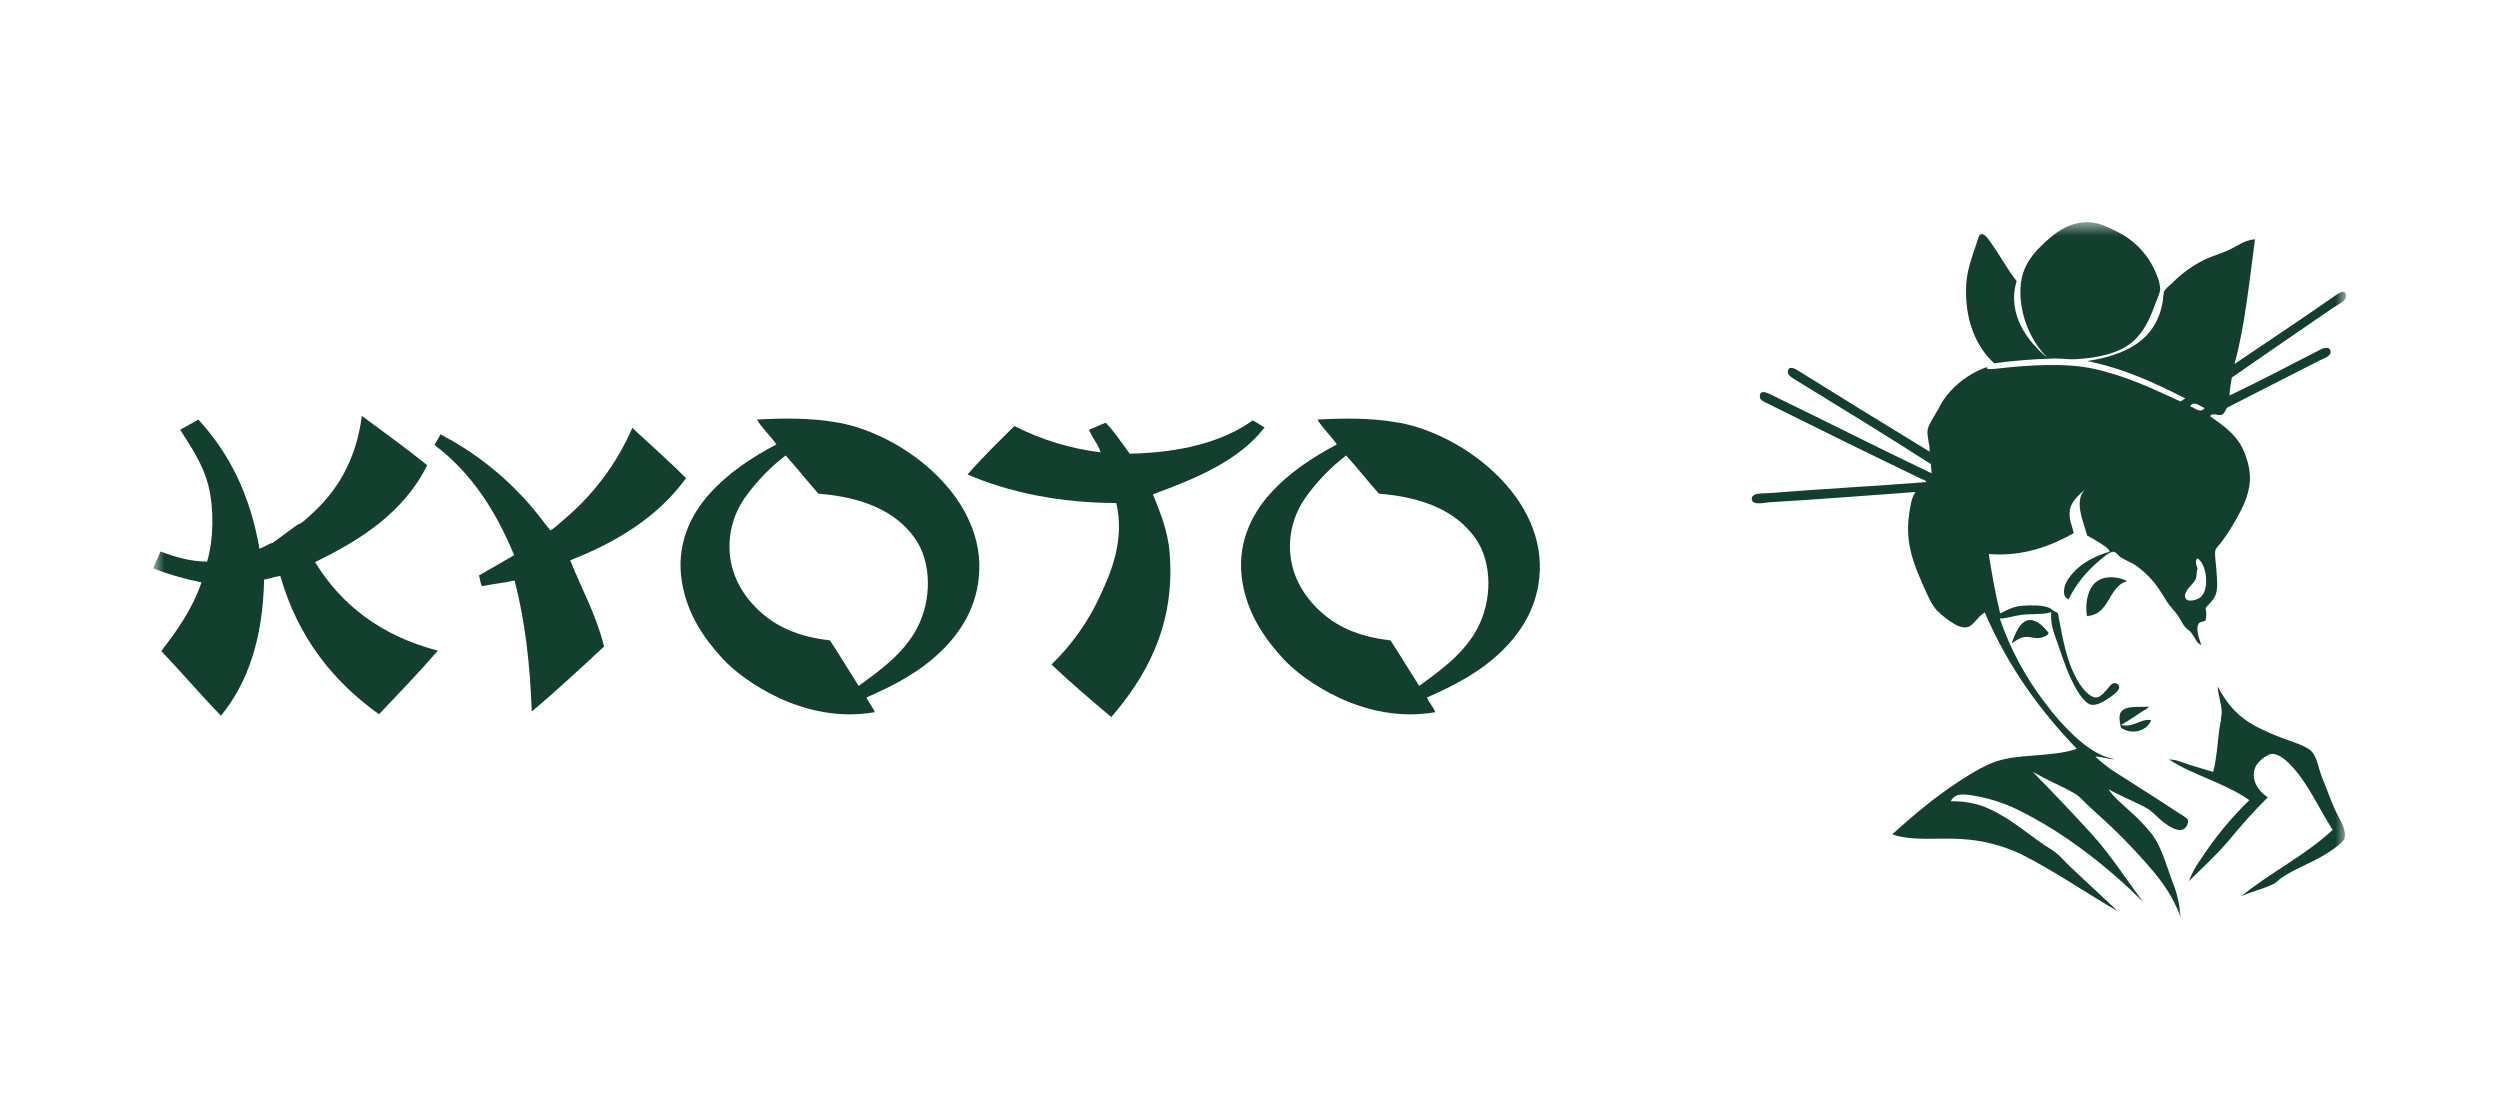 <svg width="175" height="78" viewBox="0 0 175 78" fill="none" xmlns="http://www.w3.org/2000/svg">
<mask id="mask0_639_15703" style="mask-type:luminance" maskUnits="userSpaceOnUse" x="10" y="15" width="155" height="50">
<path d="M164.229 15.552H10.731V64.281H164.229V15.552Z" fill="white"/>
</mask>
<g mask="url(#mask0_639_15703)">
<path d="M143.191 24.939C143.353 24.982 143.147 24.87 143.098 24.812C142.031 23.595 141.437 22.037 141.426 20.421C141.428 18.946 142.044 18.036 142.885 17.211C143.668 16.442 144.836 15.416 146.414 15.567C146.973 15.62 147.6 15.919 148.131 16.183C149.445 16.806 150.464 17.911 150.977 19.266C151.116 19.573 151.197 19.904 151.214 20.241C151.199 20.548 150.964 20.999 150.86 21.293C150.497 22.322 150.042 23.251 149.329 23.887C148.365 24.752 146.774 25.067 145.284 25.144C144.798 25.171 144.298 25.091 143.801 25.095C142.392 25.132 140.986 25.243 139.589 25.427C138.383 24.326 137.493 22.46 137.638 19.882C137.687 18.971 138.029 17.995 138.319 17.158C138.407 16.902 138.505 16.43 138.671 16.389C138.963 16.318 139.279 16.876 139.425 17.08C140.043 17.944 140.528 18.879 141.166 19.676C140.453 22.028 142.01 23.945 143.19 24.938" fill="#133F2E"/>
<path d="M148.909 40.681C147.579 41.006 147.708 43.046 146.083 43.121C145.964 42.247 146.115 41.506 146.484 40.989C146.975 40.301 148.075 40.257 148.908 40.681" fill="#133F2E"/>
<path d="M140.814 45.047C140.996 44.547 141.378 43.336 142.179 43.404C142.533 43.435 142.901 43.719 143.165 44.02C143.201 44.06 143.402 44.292 143.402 44.303C143.402 44.474 142.981 44.642 142.744 44.661C142.367 44.694 142.109 44.561 141.801 44.586C141.338 44.62 141.1 44.865 140.813 45.047" fill="#133F2E"/>
<path d="M150.414 49.463C150.331 49.634 150.125 49.698 149.967 49.798C149.493 50.101 148.978 50.459 148.485 50.748C149.361 50.962 149.847 50.272 150.579 50.413C150.323 51.16 149.197 51.49 148.462 50.929C148.381 50.562 148.295 50.098 148.462 49.849C148.794 49.361 149.784 49.518 150.414 49.465" fill="#133F2E"/>
<path d="M153.686 40.554C153.533 40.921 152.789 41.387 152.98 41.865C153.101 42.168 153.718 42.03 153.992 41.838C154.712 41.341 154.472 39.462 153.829 39.091C153.811 39.097 153.796 39.108 153.784 39.121C153.771 39.135 153.762 39.151 153.757 39.168C153.648 39.36 153.78 39.61 153.829 39.785C153.734 40.075 153.793 40.299 153.686 40.556M153.307 28.433C153.63 28.558 154.043 28.964 154.32 28.562C153.963 28.419 153.602 28.022 153.307 28.433ZM139.119 25.686C138.862 25.921 139.704 25.812 139.92 25.788C141.965 25.562 144.585 25.38 146.556 25.814C148.87 26.318 150.799 27.266 152.628 28.099C152.771 28.059 152.837 27.937 152.979 27.893C150.871 26.822 148.714 25.802 146.108 25.273C148.779 24.863 150.977 23.816 151.402 21.038C151.413 20.839 151.436 20.642 151.472 20.446C151.537 20.235 151.888 19.973 152.086 19.778C152.732 19.132 153.479 18.595 154.297 18.186C154.919 17.889 155.524 17.741 156.087 17.467C156.641 17.194 157.155 16.799 157.851 16.748C157.445 19.74 157.143 22.84 156.414 25.48C158.703 23.928 161.164 22.304 163.522 20.651C163.72 20.512 164.226 20.188 164.229 20.73C164.229 21.068 163.62 21.34 163.309 21.551C160.984 23.131 158.491 24.868 156.228 26.429C156.145 26.845 156.089 27.265 156.062 27.689C158.072 26.739 160.351 25.535 162.463 24.453C162.745 24.308 163.138 24.259 163.145 24.633C163.153 24.953 162.63 25.102 162.346 25.248C160.222 26.34 158.003 27.446 155.9 28.537C155.746 28.725 155.72 29 155.473 29.05C155.225 29.099 154.905 28.87 154.697 29.128C155.762 29.885 156.781 30.552 157.239 32.03C157.424 32.539 157.512 33.078 157.498 33.62C157.424 34.731 156.951 35.6 156.533 36.343C156.212 36.923 155.85 37.481 155.451 38.011C155.333 38.165 155.106 38.371 155.076 38.524C155.01 38.857 155.118 39.416 155.145 39.86C155.185 40.478 155.263 41.096 155.122 41.556C154.982 42.011 154.692 42.188 154.391 42.557C154.458 42.844 154.458 43.143 154.391 43.43C154.242 43.552 154.062 43.486 153.945 43.609C153.63 43.947 153.981 44.806 154.087 45.148C153.772 45.05 153.629 44.59 153.38 44.278C153.255 44.119 153.075 44.035 152.958 43.891C152.756 43.651 152.623 43.329 152.439 43.069C152.265 42.824 152.046 42.604 151.852 42.351C151.588 42.005 151.398 41.619 151.169 41.297C150.726 40.624 150.159 40.041 149.497 39.578C149.156 39.348 148.757 39.219 148.417 38.987C148.299 38.906 148.129 38.645 147.969 38.627C147.666 38.593 147.181 39.055 146.958 39.243C146.051 39.989 145.313 40.917 144.79 41.966C144.572 41.836 144.451 41.685 144.485 41.298C144.545 40.615 145.188 39.961 145.708 39.553C146.298 39.13 146.959 38.817 147.661 38.628C147.663 38.473 147.488 38.354 147.378 38.266C146.974 37.98 146.55 37.724 146.109 37.497C145.853 36.563 145.123 35.012 145.991 34.236C145.647 34.551 145.052 34.982 144.908 35.624C144.768 36.252 145.038 36.777 145.167 37.318C143.58 38.208 141.642 38.978 139.213 38.782C139.438 40.216 139.684 41.623 140.014 42.943C140.384 42.754 140.914 42.448 141.566 42.402C142.178 42.36 142.989 42.345 143.472 42.556C143.571 42.618 143.666 42.687 143.756 42.762C143.867 42.827 143.984 42.85 144.06 42.943C144.412 44.847 144.693 46.527 145.591 47.898C145.789 48.202 146.287 48.837 146.743 48.822C147.014 48.812 147.219 48.547 147.401 48.361C147.527 48.231 147.774 47.839 147.988 47.82C148.069 47.809 148.152 47.829 148.218 47.877C148.284 47.925 148.328 47.998 148.342 48.078C148.396 48.356 147.813 48.739 147.566 48.902C147.25 49.11 146.808 49.382 146.414 49.337C146.006 49.291 145.554 48.604 145.354 48.258C144.816 47.327 144.453 46.285 144.083 45.178C143.824 44.4 143.498 43.761 143.59 42.84C143.118 43.045 142.17 42.944 141.471 43.045C140.948 43.12 140.474 43.281 139.989 43.304C140.712 45.421 141.777 47.406 143.14 49.184C143.762 50.035 144.463 50.826 145.235 51.546C146.006 52.241 146.896 52.95 148.035 53.138C147.592 53.166 147.158 52.965 146.672 52.959C147.137 53.406 147.65 53.801 148.201 54.138C149.589 55.035 150.97 55.886 152.39 56.835C152.596 56.972 153.128 57.246 153.168 57.425C153.171 57.545 153.145 57.663 153.091 57.771C153.038 57.879 152.959 57.971 152.861 58.041C152.405 58.275 151.754 57.781 151.447 57.556C151.048 57.254 150.728 56.856 150.367 56.63C149.944 56.366 149.419 56.153 148.979 55.935C148.5 55.701 148.034 55.502 147.589 55.244C147.988 55.83 148.554 56.284 149.096 56.782C149.641 57.262 150.145 57.786 150.601 58.35C151.28 59.224 151.613 60.465 152.038 61.638C152.389 62.479 152.597 63.373 152.651 64.282C152.013 62.313 150.677 60.893 149.38 59.48C148.453 58.469 147.383 57.482 146.322 56.526C145.963 56.208 145.639 55.811 145.286 55.577C144.797 55.294 144.294 55.037 143.779 54.807C143.287 54.556 142.789 54.313 142.297 54.037C143.655 55.416 145.027 56.859 146.367 58.325C147.718 59.795 148.805 61.524 150.018 63.127C147.566 60.712 144.594 58.32 141.192 56.656C140.29 56.22 139.333 55.909 138.346 55.73C137.61 55.594 136.842 55.451 136.556 56.09C137.333 56.071 138.106 56.193 138.839 56.449C140.452 57.075 141.692 58.178 143.05 59.12C143.318 59.307 143.621 59.463 143.874 59.66C144.259 59.96 144.589 60.367 144.959 60.712C146.039 61.726 147.154 62.77 148.252 63.791C146.066 62.537 143.912 61.028 141.521 59.813C140.202 59.18 138.771 58.813 137.309 58.733C135.741 58.624 133.829 58.905 132.461 58.401C134.126 56.889 135.842 55.462 137.849 54.24C138.345 53.929 138.864 53.654 139.402 53.419C141.112 52.702 143.498 53.056 145.378 52.418C142.782 49.721 140.544 46.634 138.931 42.864C138.719 43.007 138.529 43.18 138.369 43.379C138.105 43.633 137.958 43.941 137.473 43.918C137.275 43.897 137.083 43.835 136.908 43.739C136.413 43.463 135.961 43.117 135.567 42.711C135.212 42.324 134.934 41.685 134.672 41.092C134.062 39.717 133.327 38.101 133.637 36.007C133.731 35.377 133.803 34.834 134.084 34.442C130.733 34.682 127.308 34.958 123.848 35.16C123.567 35.177 122.66 35.407 122.625 34.957C122.584 34.462 123.412 34.554 123.848 34.517C127.488 34.225 131.215 34.031 134.837 33.748C134.812 33.593 134.632 33.59 134.531 33.541C130.979 31.831 127.385 30.064 123.8 28.279C123.54 28.15 123.199 28.032 123.189 27.79C123.157 27.155 123.841 27.562 124.152 27.715C127.783 29.471 131.607 31.418 135.213 33.132C135.208 32.909 135.161 32.726 135.166 32.489C132.044 30.486 128.813 28.509 125.589 26.533C125.37 26.398 125.075 26.223 125.165 25.916C125.265 25.57 125.74 25.865 125.825 25.916C128.884 27.819 131.998 29.746 135.072 31.616C135.102 31.103 134.871 30.62 134.932 30.102C134.974 29.725 135.493 29 135.662 28.664C135.885 28.194 136.178 27.762 136.532 27.38C137.234 26.615 138.115 26.033 139.096 25.686C139.122 25.654 139.154 25.674 139.119 25.686Z" fill="#133F2E"/>
<path d="M163.287 58.093C162.4 56.736 161.622 54.941 160.463 53.675C160.148 53.335 159.554 52.73 159.005 52.776C158.666 52.806 158.047 53.329 157.898 53.651C157.473 54.57 158.137 55.431 158.746 55.809C157.792 56.762 156.888 57.764 156.037 58.81C155.167 59.848 154.167 60.734 153.216 61.688C153.433 61.121 153.726 60.586 154.086 60.097C155.053 58.616 156.181 57.246 157.452 56.013C155.798 54.822 153.545 54.286 151.827 53.163C152.414 53.175 152.704 53.362 153.217 53.522C153.799 53.69 154.329 53.87 154.921 54.027C155.183 52.998 155.206 52.208 155.355 51.03C155.433 50.657 155.488 50.28 155.521 49.901C155.519 49.268 155.262 48.67 155.237 48.052C155.91 49.323 156.669 50.181 157.921 50.852C158.524 51.161 159.145 51.435 159.78 51.672C160.424 51.923 161.144 52.108 161.663 52.469C162.206 52.848 162.267 53.766 162.556 54.447C162.954 55.38 163.203 56.273 163.711 57.194C163.89 57.522 164.277 58.211 164.109 58.71C164.017 58.988 163.253 59.492 163.004 59.66C161.944 60.368 160.783 60.722 159.731 61.43C159.527 61.569 159.363 61.759 159.168 61.869C158.803 62.044 158.426 62.189 158.038 62.303C157.65 62.447 157.226 62.574 156.886 62.74C158.853 61.116 161.385 59.873 163.286 58.093" fill="#133F2E"/>
<path d="M20.821 36.731C21.155 36.625 21.409 36.345 21.665 36.119C23.549 34.456 24.923 32.271 25.33 29.111C26.866 30.252 28.427 31.368 29.906 32.566C28.286 35.82 25.342 37.756 22.055 39.347C23.926 42.403 26.736 44.525 30.652 45.546C29.327 47.08 27.917 48.53 26.531 50C23.305 47.691 20.849 44.613 19.621 40.316C19.214 40.373 18.883 40.505 18.486 40.574C18.407 44.671 17.356 47.8 15.469 50.098C14.033 48.634 12.711 47.052 11.284 45.578C12.395 44.144 13.451 42.656 14.105 40.768C12.956 40.537 11.828 40.213 10.731 39.798C10.851 39.358 11.089 39.034 11.219 38.605C12.202 38.95 13.183 39.298 14.496 39.314C14.959 37.78 14.983 35.584 14.593 34.019C14.2 32.443 13.326 31.226 12.614 30.08C13.027 29.835 13.471 29.621 13.878 29.37C16.021 31.673 17.514 34.621 18.161 38.41C18.504 38.299 18.742 38.084 19.101 37.99" fill="#133F2E"/>
<path d="M87.683 29.434C87.996 29.563 88.231 29.771 88.526 29.918C86.706 32.26 83.757 33.481 80.707 34.6C81.189 35.829 81.746 37.098 81.875 38.701C82.298 43.882 80.108 47.511 77.789 50.195C76.377 49.007 74.877 47.733 73.604 46.514C75.013 45.154 76.157 43.545 76.976 41.77C77.82 39.996 78.724 37.771 78.143 35.214C74.15 35.2 70.601 34.458 67.73 33.213C68.766 32.025 69.889 30.927 71.008 29.822C72.894 30.784 74.937 31.407 77.042 31.662C76.902 31.132 76.445 30.643 76.231 30.08C76.633 29.931 76.987 29.737 77.399 29.595C78.043 30.235 78.524 31.037 79.086 31.759C82.65 31.68 85.561 30.948 87.683 29.433" fill="#133F2E"/>
<path d="M44.262 29.953C45.519 31.12 46.811 32.258 48.026 33.47C46.08 36.144 43.242 37.923 39.915 39.218C40.709 41.225 41.73 43.007 42.284 45.255C40.639 46.794 38.893 48.402 37.222 49.808C37.109 46.465 36.738 43.38 36.022 40.639C35.295 40.798 34.492 40.88 33.752 41.027C33.611 40.843 33.611 40.522 33.524 40.282C34.344 39.808 35.173 39.342 35.989 38.863C34.701 35.723 32.944 33.047 30.41 31.146C30.55 30.899 30.706 30.666 30.831 30.404C33.709 31.901 36.206 34.032 38.132 36.634C38.216 36.748 38.519 37.118 38.519 37.118C38.625 37.135 39.229 36.576 39.428 36.408C41.524 34.662 43.179 32.451 44.262 29.953Z" fill="#133F2E"/>
<path d="M103.417 43.991C104.454 42.045 104.489 39.365 103.257 37.647C101.895 35.754 99.599 34.801 96.523 34.557C95.744 33.681 95.015 32.752 94.228 31.883C93.21 32.665 92.306 33.586 91.543 34.617C90.647 35.775 90.21 37.219 90.312 38.676C90.447 40.527 91.451 41.965 92.609 42.959C93.826 44.002 95.329 44.597 97.335 44.827C98.019 45.873 98.669 46.955 99.341 48.014C100.87 46.905 102.475 45.754 103.417 43.991ZM89.859 46.149C88.555 44.739 87.37 43.047 86.979 40.803C86.516 38.135 87.607 36.026 88.856 34.618C90.179 33.131 91.797 32.052 93.58 31.111C93.17 30.509 92.55 29.946 92.221 29.371C93.964 29.265 95.978 29.258 97.559 29.531C101.976 30.135 108.006 34.43 107.785 39.965C107.684 42.471 106.443 44.317 105.067 45.632C103.606 47.031 101.826 47.985 99.89 48.821C100.038 49.211 100.323 49.462 100.473 49.852C95.506 50.731 91.211 47.608 89.859 46.149Z" fill="#133F2E"/>
<path d="M64.182 43.991C65.218 42.045 65.254 39.365 64.02 37.647C62.662 35.754 60.363 34.801 57.291 34.557C56.508 33.681 55.779 32.751 54.993 31.883C53.974 32.665 53.07 33.586 52.307 34.617C51.412 35.775 50.975 37.219 51.078 38.676C51.212 40.527 52.215 41.965 53.373 42.959C54.59 44.002 56.092 44.597 58.099 44.827C58.782 45.873 59.434 46.955 60.105 48.014C61.637 46.905 63.242 45.753 64.182 43.99M50.624 46.149C49.32 44.739 48.134 43.047 47.744 40.803C47.281 38.135 48.371 36.026 49.621 34.617C50.944 33.13 52.561 32.051 54.347 31.11C53.935 30.508 53.315 29.945 52.986 29.37C54.729 29.264 56.746 29.257 58.324 29.53C62.74 30.135 68.774 34.43 68.55 39.965C68.449 42.47 67.208 44.317 65.832 45.632C64.372 47.031 62.591 47.985 60.655 48.821C60.803 49.211 61.09 49.462 61.238 49.852C56.271 50.731 51.976 47.608 50.625 46.149" fill="#133F2E"/>
</g>
</svg>
